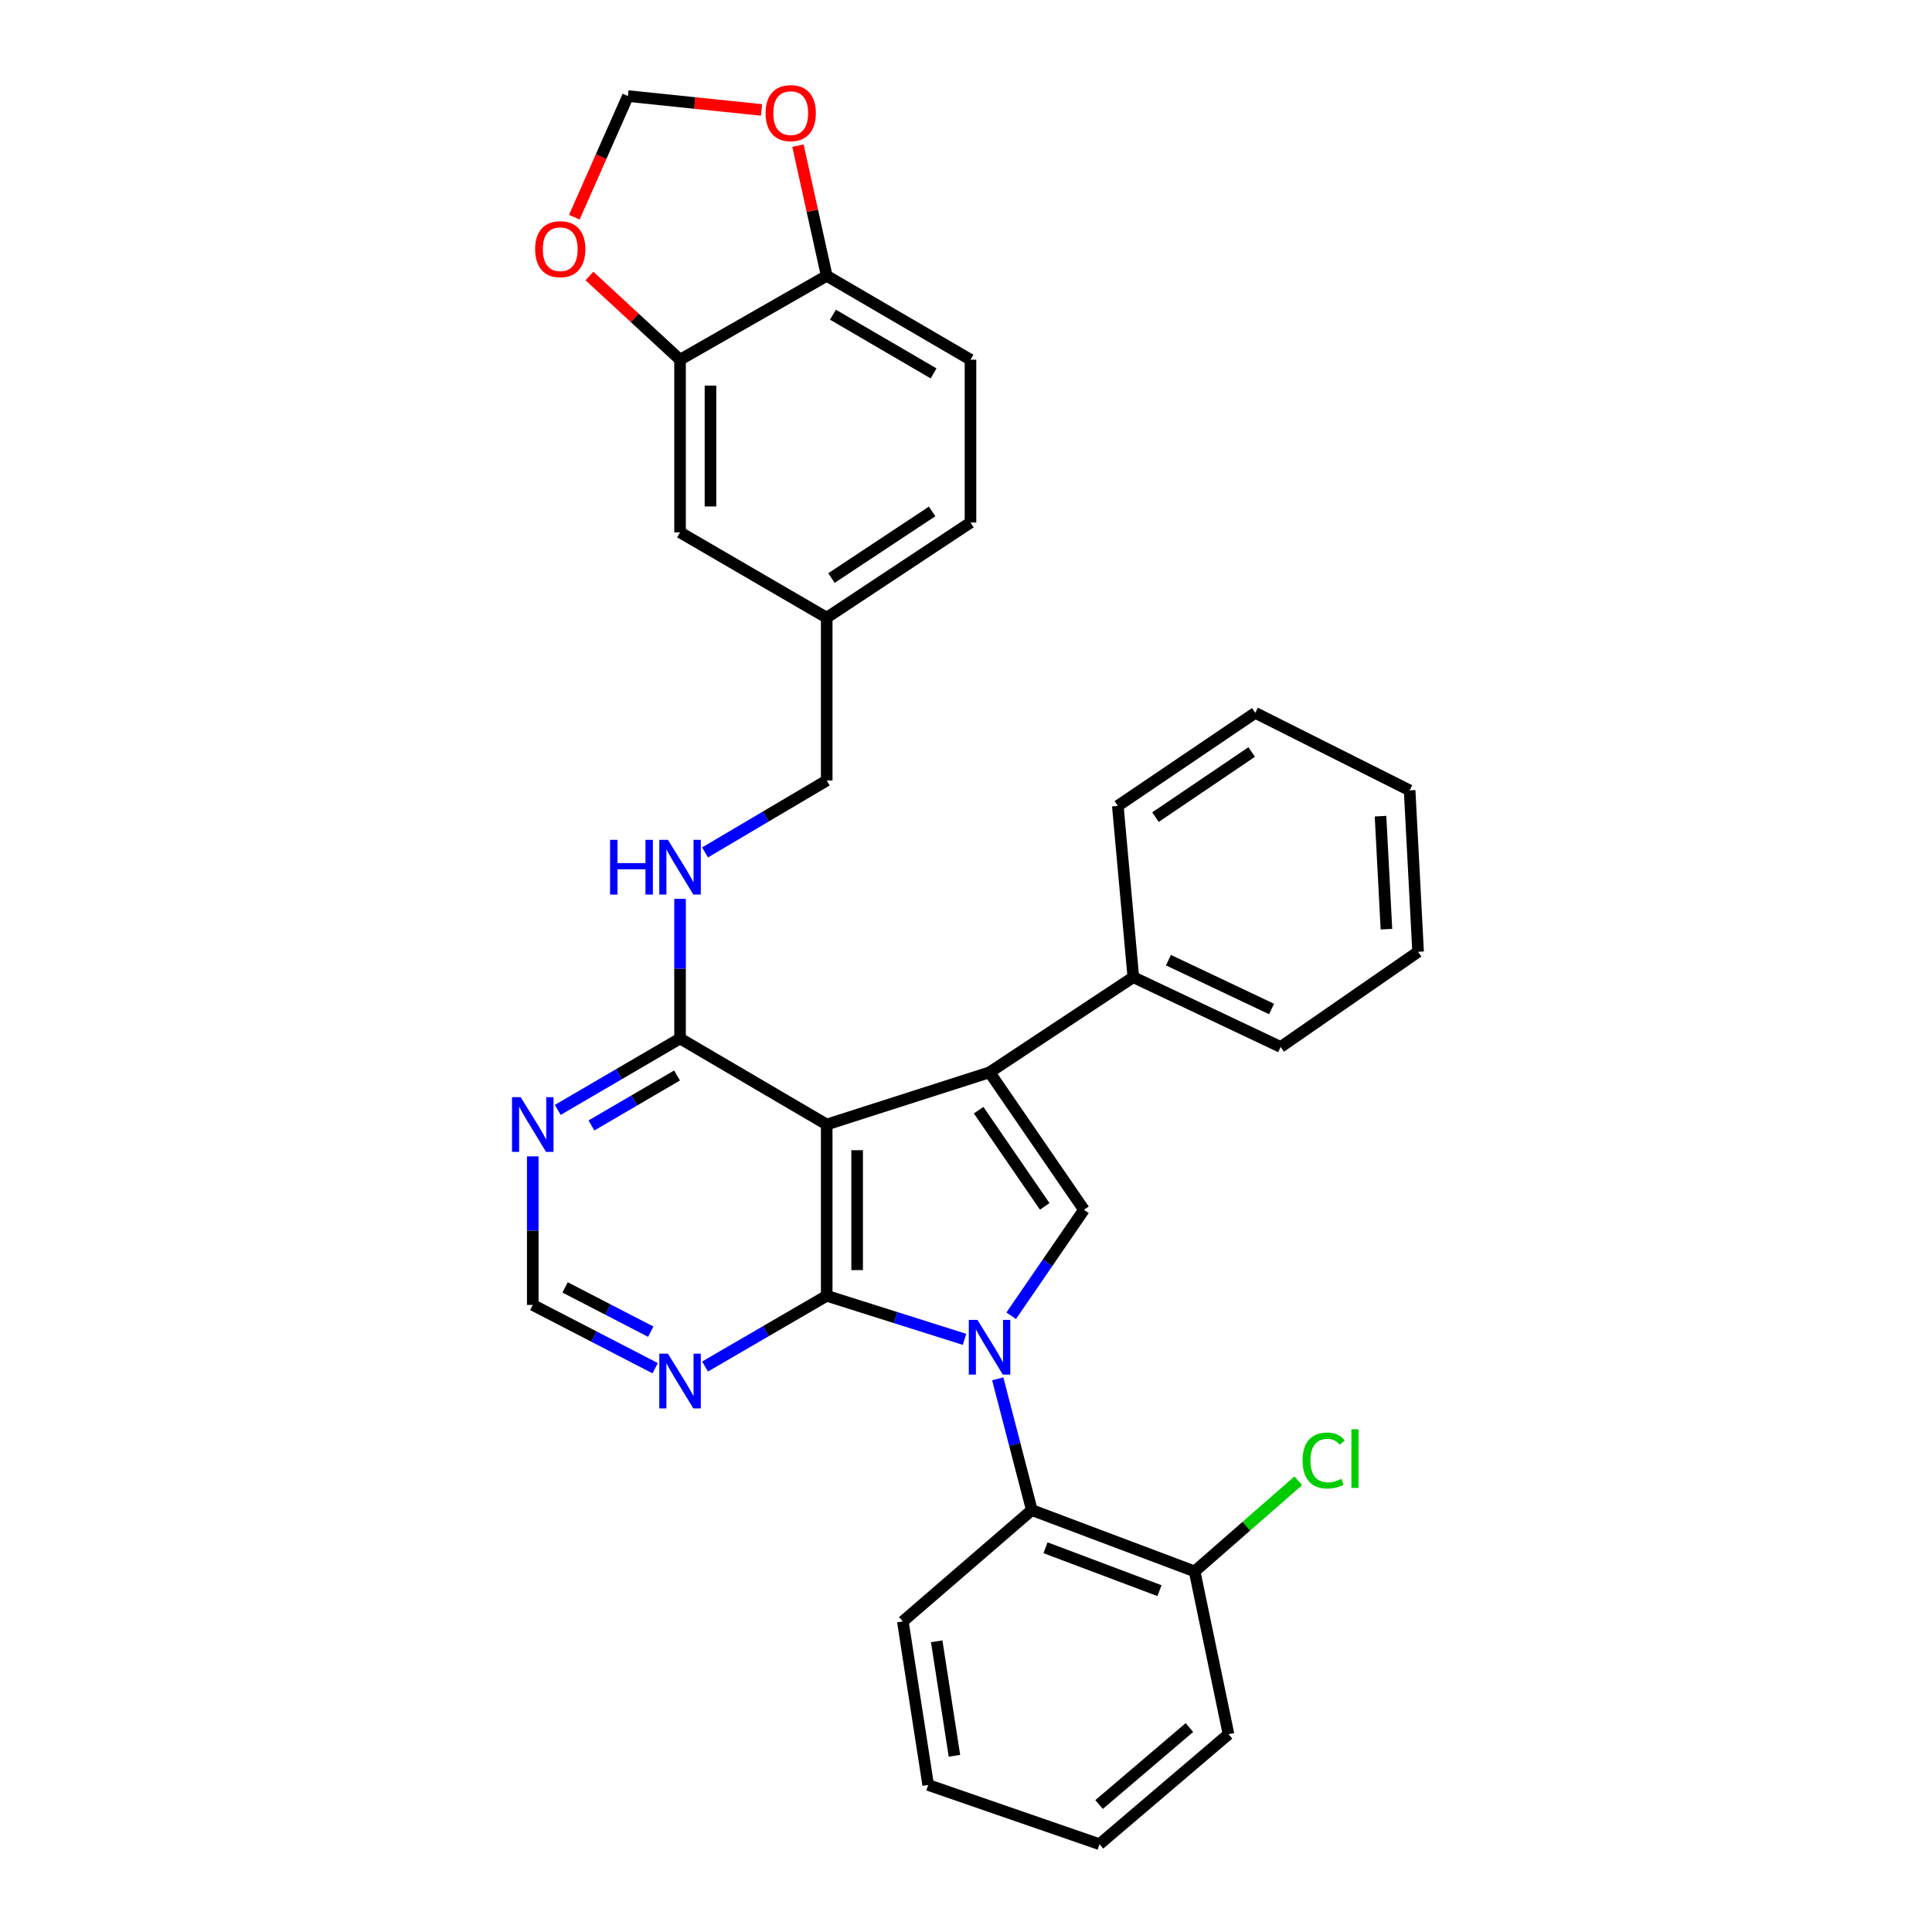 <?xml version='1.0' encoding='iso-8859-1'?>
<svg version='1.1' baseProfile='full'
              xmlns='http://www.w3.org/2000/svg'
                      xmlns:rdkit='http://www.rdkit.org/xml'
                      xmlns:xlink='http://www.w3.org/1999/xlink'
                  xml:space='preserve'
width='1000px' height='1000px' viewBox='0 0 1000 1000'>
<!-- END OF HEADER -->
<rect style='opacity:1.0;fill:#FFFFFF;stroke:none' width='1000' height='1000' x='0' y='0'> </rect>
<path class='bond-0' d='M 499.237,693.247 L 463.57,681.974' style='fill:none;fill-rule:evenodd;stroke:#0000FF;stroke-width:6px;stroke-linecap:butt;stroke-linejoin:miter;stroke-opacity:1' />
<path class='bond-0' d='M 463.57,681.974 L 427.903,670.7' style='fill:none;fill-rule:evenodd;stroke:#000000;stroke-width:6px;stroke-linecap:butt;stroke-linejoin:miter;stroke-opacity:1' />
<path class='bond-3' d='M 523.393,681.022 L 542.224,653.6' style='fill:none;fill-rule:evenodd;stroke:#0000FF;stroke-width:6px;stroke-linecap:butt;stroke-linejoin:miter;stroke-opacity:1' />
<path class='bond-3' d='M 542.224,653.6 L 561.056,626.179' style='fill:none;fill-rule:evenodd;stroke:#000000;stroke-width:6px;stroke-linecap:butt;stroke-linejoin:miter;stroke-opacity:1' />
<path class='bond-5' d='M 516.428,713.676 L 525.247,747.645' style='fill:none;fill-rule:evenodd;stroke:#0000FF;stroke-width:6px;stroke-linecap:butt;stroke-linejoin:miter;stroke-opacity:1' />
<path class='bond-5' d='M 525.247,747.645 L 534.066,781.614' style='fill:none;fill-rule:evenodd;stroke:#000000;stroke-width:6px;stroke-linecap:butt;stroke-linejoin:miter;stroke-opacity:1' />
<path class='bond-1' d='M 427.903,670.7 L 427.903,582.043' style='fill:none;fill-rule:evenodd;stroke:#000000;stroke-width:6px;stroke-linecap:butt;stroke-linejoin:miter;stroke-opacity:1' />
<path class='bond-1' d='M 443.651,657.402 L 443.651,595.342' style='fill:none;fill-rule:evenodd;stroke:#000000;stroke-width:6px;stroke-linecap:butt;stroke-linejoin:miter;stroke-opacity:1' />
<path class='bond-6' d='M 427.903,670.7 L 396.416,689.008' style='fill:none;fill-rule:evenodd;stroke:#000000;stroke-width:6px;stroke-linecap:butt;stroke-linejoin:miter;stroke-opacity:1' />
<path class='bond-6' d='M 396.416,689.008 L 364.928,707.316' style='fill:none;fill-rule:evenodd;stroke:#0000FF;stroke-width:6px;stroke-linecap:butt;stroke-linejoin:miter;stroke-opacity:1' />
<path class='bond-4' d='M 427.903,582.043 L 351.993,537.522' style='fill:none;fill-rule:evenodd;stroke:#000000;stroke-width:6px;stroke-linecap:butt;stroke-linejoin:miter;stroke-opacity:1' />
<path class='bond-32' d='M 427.903,582.043 L 512.186,555.037' style='fill:none;fill-rule:evenodd;stroke:#000000;stroke-width:6px;stroke-linecap:butt;stroke-linejoin:miter;stroke-opacity:1' />
<path class='bond-2' d='M 512.186,555.037 L 561.056,626.179' style='fill:none;fill-rule:evenodd;stroke:#000000;stroke-width:6px;stroke-linecap:butt;stroke-linejoin:miter;stroke-opacity:1' />
<path class='bond-2' d='M 506.537,574.624 L 540.745,624.424' style='fill:none;fill-rule:evenodd;stroke:#000000;stroke-width:6px;stroke-linecap:butt;stroke-linejoin:miter;stroke-opacity:1' />
<path class='bond-11' d='M 512.186,555.037 L 586.601,505.783' style='fill:none;fill-rule:evenodd;stroke:#000000;stroke-width:6px;stroke-linecap:butt;stroke-linejoin:miter;stroke-opacity:1' />
<path class='bond-9' d='M 351.993,537.522 L 351.993,501.382' style='fill:none;fill-rule:evenodd;stroke:#000000;stroke-width:6px;stroke-linecap:butt;stroke-linejoin:miter;stroke-opacity:1' />
<path class='bond-9' d='M 351.993,501.382 L 351.993,465.241' style='fill:none;fill-rule:evenodd;stroke:#0000FF;stroke-width:6px;stroke-linecap:butt;stroke-linejoin:miter;stroke-opacity:1' />
<path class='bond-34' d='M 351.993,537.522 L 320.349,556.002' style='fill:none;fill-rule:evenodd;stroke:#000000;stroke-width:6px;stroke-linecap:butt;stroke-linejoin:miter;stroke-opacity:1' />
<path class='bond-34' d='M 320.349,556.002 L 288.705,574.482' style='fill:none;fill-rule:evenodd;stroke:#0000FF;stroke-width:6px;stroke-linecap:butt;stroke-linejoin:miter;stroke-opacity:1' />
<path class='bond-34' d='M 350.441,556.664 L 328.29,569.6' style='fill:none;fill-rule:evenodd;stroke:#000000;stroke-width:6px;stroke-linecap:butt;stroke-linejoin:miter;stroke-opacity:1' />
<path class='bond-34' d='M 328.29,569.6 L 306.14,582.536' style='fill:none;fill-rule:evenodd;stroke:#0000FF;stroke-width:6px;stroke-linecap:butt;stroke-linejoin:miter;stroke-opacity:1' />
<path class='bond-16' d='M 534.066,781.614 L 618.341,813.353' style='fill:none;fill-rule:evenodd;stroke:#000000;stroke-width:6px;stroke-linecap:butt;stroke-linejoin:miter;stroke-opacity:1' />
<path class='bond-16' d='M 541.157,801.112 L 600.149,823.329' style='fill:none;fill-rule:evenodd;stroke:#000000;stroke-width:6px;stroke-linecap:butt;stroke-linejoin:miter;stroke-opacity:1' />
<path class='bond-23' d='M 534.066,781.614 L 467.307,839.249' style='fill:none;fill-rule:evenodd;stroke:#000000;stroke-width:6px;stroke-linecap:butt;stroke-linejoin:miter;stroke-opacity:1' />
<path class='bond-10' d='M 339.107,708.177 L 307.433,691.805' style='fill:none;fill-rule:evenodd;stroke:#0000FF;stroke-width:6px;stroke-linecap:butt;stroke-linejoin:miter;stroke-opacity:1' />
<path class='bond-10' d='M 307.433,691.805 L 275.758,675.433' style='fill:none;fill-rule:evenodd;stroke:#000000;stroke-width:6px;stroke-linecap:butt;stroke-linejoin:miter;stroke-opacity:1' />
<path class='bond-10' d='M 336.836,689.276 L 314.663,677.816' style='fill:none;fill-rule:evenodd;stroke:#0000FF;stroke-width:6px;stroke-linecap:butt;stroke-linejoin:miter;stroke-opacity:1' />
<path class='bond-10' d='M 314.663,677.816 L 292.491,666.356' style='fill:none;fill-rule:evenodd;stroke:#000000;stroke-width:6px;stroke-linecap:butt;stroke-linejoin:miter;stroke-opacity:1' />
<path class='bond-7' d='M 275.758,598.538 L 275.758,636.986' style='fill:none;fill-rule:evenodd;stroke:#0000FF;stroke-width:6px;stroke-linecap:butt;stroke-linejoin:miter;stroke-opacity:1' />
<path class='bond-7' d='M 275.758,636.986 L 275.758,675.433' style='fill:none;fill-rule:evenodd;stroke:#000000;stroke-width:6px;stroke-linecap:butt;stroke-linejoin:miter;stroke-opacity:1' />
<path class='bond-8' d='M 351.993,186.182 L 351.993,275.557' style='fill:none;fill-rule:evenodd;stroke:#000000;stroke-width:6px;stroke-linecap:butt;stroke-linejoin:miter;stroke-opacity:1' />
<path class='bond-8' d='M 367.74,199.589 L 367.74,262.151' style='fill:none;fill-rule:evenodd;stroke:#000000;stroke-width:6px;stroke-linecap:butt;stroke-linejoin:miter;stroke-opacity:1' />
<path class='bond-13' d='M 351.993,186.182 L 328.543,164.52' style='fill:none;fill-rule:evenodd;stroke:#000000;stroke-width:6px;stroke-linecap:butt;stroke-linejoin:miter;stroke-opacity:1' />
<path class='bond-13' d='M 328.543,164.52 L 305.094,142.857' style='fill:none;fill-rule:evenodd;stroke:#FF0000;stroke-width:6px;stroke-linecap:butt;stroke-linejoin:miter;stroke-opacity:1' />
<path class='bond-36' d='M 351.993,186.182 L 427.903,142.764' style='fill:none;fill-rule:evenodd;stroke:#000000;stroke-width:6px;stroke-linecap:butt;stroke-linejoin:miter;stroke-opacity:1' />
<path class='bond-20' d='M 364.937,441.212 L 396.42,422.598' style='fill:none;fill-rule:evenodd;stroke:#0000FF;stroke-width:6px;stroke-linecap:butt;stroke-linejoin:miter;stroke-opacity:1' />
<path class='bond-20' d='M 396.42,422.598 L 427.903,403.985' style='fill:none;fill-rule:evenodd;stroke:#000000;stroke-width:6px;stroke-linecap:butt;stroke-linejoin:miter;stroke-opacity:1' />
<path class='bond-24' d='M 586.601,505.783 L 662.862,541.905' style='fill:none;fill-rule:evenodd;stroke:#000000;stroke-width:6px;stroke-linecap:butt;stroke-linejoin:miter;stroke-opacity:1' />
<path class='bond-24' d='M 604.781,496.969 L 658.164,522.255' style='fill:none;fill-rule:evenodd;stroke:#000000;stroke-width:6px;stroke-linecap:butt;stroke-linejoin:miter;stroke-opacity:1' />
<path class='bond-25' d='M 586.601,505.783 L 578.579,417.125' style='fill:none;fill-rule:evenodd;stroke:#000000;stroke-width:6px;stroke-linecap:butt;stroke-linejoin:miter;stroke-opacity:1' />
<path class='bond-12' d='M 427.903,142.764 L 502.318,186.182' style='fill:none;fill-rule:evenodd;stroke:#000000;stroke-width:6px;stroke-linecap:butt;stroke-linejoin:miter;stroke-opacity:1' />
<path class='bond-12' d='M 431.13,162.878 L 483.22,193.271' style='fill:none;fill-rule:evenodd;stroke:#000000;stroke-width:6px;stroke-linecap:butt;stroke-linejoin:miter;stroke-opacity:1' />
<path class='bond-14' d='M 427.903,142.764 L 420.46,109.077' style='fill:none;fill-rule:evenodd;stroke:#000000;stroke-width:6px;stroke-linecap:butt;stroke-linejoin:miter;stroke-opacity:1' />
<path class='bond-14' d='M 420.46,109.077 L 413.016,75.39' style='fill:none;fill-rule:evenodd;stroke:#FF0000;stroke-width:6px;stroke-linecap:butt;stroke-linejoin:miter;stroke-opacity:1' />
<path class='bond-15' d='M 297.275,112.413 L 311.139,81.068' style='fill:none;fill-rule:evenodd;stroke:#FF0000;stroke-width:6px;stroke-linecap:butt;stroke-linejoin:miter;stroke-opacity:1' />
<path class='bond-15' d='M 311.139,81.068 L 325.004,49.723' style='fill:none;fill-rule:evenodd;stroke:#000000;stroke-width:6px;stroke-linecap:butt;stroke-linejoin:miter;stroke-opacity:1' />
<path class='bond-37' d='M 394.16,56.902 L 359.582,53.313' style='fill:none;fill-rule:evenodd;stroke:#FF0000;stroke-width:6px;stroke-linecap:butt;stroke-linejoin:miter;stroke-opacity:1' />
<path class='bond-37' d='M 359.582,53.313 L 325.004,49.723' style='fill:none;fill-rule:evenodd;stroke:#000000;stroke-width:6px;stroke-linecap:butt;stroke-linejoin:miter;stroke-opacity:1' />
<path class='bond-21' d='M 618.341,813.353 L 645.165,789.906' style='fill:none;fill-rule:evenodd;stroke:#000000;stroke-width:6px;stroke-linecap:butt;stroke-linejoin:miter;stroke-opacity:1' />
<path class='bond-21' d='M 645.165,789.906 L 671.989,766.459' style='fill:none;fill-rule:evenodd;stroke:#00CC00;stroke-width:6px;stroke-linecap:butt;stroke-linejoin:miter;stroke-opacity:1' />
<path class='bond-26' d='M 618.341,813.353 L 635.873,897.628' style='fill:none;fill-rule:evenodd;stroke:#000000;stroke-width:6px;stroke-linecap:butt;stroke-linejoin:miter;stroke-opacity:1' />
<path class='bond-17' d='M 351.993,275.557 L 427.903,319.711' style='fill:none;fill-rule:evenodd;stroke:#000000;stroke-width:6px;stroke-linecap:butt;stroke-linejoin:miter;stroke-opacity:1' />
<path class='bond-18' d='M 502.318,186.182 L 502.318,270.457' style='fill:none;fill-rule:evenodd;stroke:#000000;stroke-width:6px;stroke-linecap:butt;stroke-linejoin:miter;stroke-opacity:1' />
<path class='bond-19' d='M 427.903,319.711 L 427.903,403.985' style='fill:none;fill-rule:evenodd;stroke:#000000;stroke-width:6px;stroke-linecap:butt;stroke-linejoin:miter;stroke-opacity:1' />
<path class='bond-22' d='M 427.903,319.711 L 502.318,270.457' style='fill:none;fill-rule:evenodd;stroke:#000000;stroke-width:6px;stroke-linecap:butt;stroke-linejoin:miter;stroke-opacity:1' />
<path class='bond-22' d='M 430.374,299.191 L 482.464,264.713' style='fill:none;fill-rule:evenodd;stroke:#000000;stroke-width:6px;stroke-linecap:butt;stroke-linejoin:miter;stroke-opacity:1' />
<path class='bond-27' d='M 467.307,839.249 L 480.421,923.899' style='fill:none;fill-rule:evenodd;stroke:#000000;stroke-width:6px;stroke-linecap:butt;stroke-linejoin:miter;stroke-opacity:1' />
<path class='bond-27' d='M 484.835,849.536 L 494.015,908.791' style='fill:none;fill-rule:evenodd;stroke:#000000;stroke-width:6px;stroke-linecap:butt;stroke-linejoin:miter;stroke-opacity:1' />
<path class='bond-30' d='M 662.862,541.905 L 734.005,492.651' style='fill:none;fill-rule:evenodd;stroke:#000000;stroke-width:6px;stroke-linecap:butt;stroke-linejoin:miter;stroke-opacity:1' />
<path class='bond-28' d='M 578.579,417.125 L 649.713,368.974' style='fill:none;fill-rule:evenodd;stroke:#000000;stroke-width:6px;stroke-linecap:butt;stroke-linejoin:miter;stroke-opacity:1' />
<path class='bond-28' d='M 598.076,422.943 L 647.87,389.237' style='fill:none;fill-rule:evenodd;stroke:#000000;stroke-width:6px;stroke-linecap:butt;stroke-linejoin:miter;stroke-opacity:1' />
<path class='bond-33' d='M 635.873,897.628 L 569.078,954.545' style='fill:none;fill-rule:evenodd;stroke:#000000;stroke-width:6px;stroke-linecap:butt;stroke-linejoin:miter;stroke-opacity:1' />
<path class='bond-33' d='M 615.64,894.18 L 568.884,934.022' style='fill:none;fill-rule:evenodd;stroke:#000000;stroke-width:6px;stroke-linecap:butt;stroke-linejoin:miter;stroke-opacity:1' />
<path class='bond-29' d='M 480.421,923.899 L 569.078,954.545' style='fill:none;fill-rule:evenodd;stroke:#000000;stroke-width:6px;stroke-linecap:butt;stroke-linejoin:miter;stroke-opacity:1' />
<path class='bond-31' d='M 649.713,368.974 L 729.622,409.094' style='fill:none;fill-rule:evenodd;stroke:#000000;stroke-width:6px;stroke-linecap:butt;stroke-linejoin:miter;stroke-opacity:1' />
<path class='bond-35' d='M 734.005,492.651 L 729.622,409.094' style='fill:none;fill-rule:evenodd;stroke:#000000;stroke-width:6px;stroke-linecap:butt;stroke-linejoin:miter;stroke-opacity:1' />
<path class='bond-35' d='M 717.622,480.942 L 714.553,422.453' style='fill:none;fill-rule:evenodd;stroke:#000000;stroke-width:6px;stroke-linecap:butt;stroke-linejoin:miter;stroke-opacity:1' />
<path  class='atom-0' d='M 505.926 683.18
L 515.206 698.18
Q 516.126 699.66, 517.606 702.34
Q 519.086 705.02, 519.166 705.18
L 519.166 683.18
L 522.926 683.18
L 522.926 711.5
L 519.046 711.5
L 509.086 695.1
Q 507.926 693.18, 506.686 690.98
Q 505.486 688.78, 505.126 688.1
L 505.126 711.5
L 501.446 711.5
L 501.446 683.18
L 505.926 683.18
' fill='#0000FF'/>
<path  class='atom-7' d='M 345.733 700.677
L 355.013 715.677
Q 355.933 717.157, 357.413 719.837
Q 358.893 722.517, 358.973 722.677
L 358.973 700.677
L 362.733 700.677
L 362.733 728.997
L 358.853 728.997
L 348.893 712.597
Q 347.733 710.677, 346.493 708.477
Q 345.293 706.277, 344.933 705.597
L 344.933 728.997
L 341.253 728.997
L 341.253 700.677
L 345.733 700.677
' fill='#0000FF'/>
<path  class='atom-8' d='M 269.498 567.883
L 278.778 582.883
Q 279.698 584.363, 281.178 587.043
Q 282.658 589.723, 282.738 589.883
L 282.738 567.883
L 286.498 567.883
L 286.498 596.203
L 282.618 596.203
L 272.658 579.803
Q 271.498 577.883, 270.258 575.683
Q 269.058 573.483, 268.698 572.803
L 268.698 596.203
L 265.018 596.203
L 265.018 567.883
L 269.498 567.883
' fill='#0000FF'/>
<path  class='atom-10' d='M 315.773 434.705
L 319.613 434.705
L 319.613 446.745
L 334.093 446.745
L 334.093 434.705
L 337.933 434.705
L 337.933 463.025
L 334.093 463.025
L 334.093 449.945
L 319.613 449.945
L 319.613 463.025
L 315.773 463.025
L 315.773 434.705
' fill='#0000FF'/>
<path  class='atom-10' d='M 345.733 434.705
L 355.013 449.705
Q 355.933 451.185, 357.413 453.865
Q 358.893 456.545, 358.973 456.705
L 358.973 434.705
L 362.733 434.705
L 362.733 463.025
L 358.853 463.025
L 348.893 446.625
Q 347.733 444.705, 346.493 442.505
Q 345.293 440.305, 344.933 439.625
L 344.933 463.025
L 341.253 463.025
L 341.253 434.705
L 345.733 434.705
' fill='#0000FF'/>
<path  class='atom-14' d='M 276.983 128.977
Q 276.983 122.177, 280.343 118.377
Q 283.703 114.577, 289.983 114.577
Q 296.263 114.577, 299.623 118.377
Q 302.983 122.177, 302.983 128.977
Q 302.983 135.857, 299.583 139.777
Q 296.183 143.657, 289.983 143.657
Q 283.743 143.657, 280.343 139.777
Q 276.983 135.897, 276.983 128.977
M 289.983 140.457
Q 294.303 140.457, 296.623 137.577
Q 298.983 134.657, 298.983 128.977
Q 298.983 123.417, 296.623 120.617
Q 294.303 117.777, 289.983 117.777
Q 285.663 117.777, 283.303 120.577
Q 280.983 123.377, 280.983 128.977
Q 280.983 134.697, 283.303 137.577
Q 285.663 140.457, 289.983 140.457
' fill='#FF0000'/>
<path  class='atom-15' d='M 396.278 58.552
Q 396.278 51.752, 399.638 47.952
Q 402.998 44.152, 409.278 44.152
Q 415.558 44.152, 418.918 47.952
Q 422.278 51.752, 422.278 58.552
Q 422.278 65.432, 418.878 69.352
Q 415.478 73.232, 409.278 73.232
Q 403.038 73.232, 399.638 69.352
Q 396.278 65.472, 396.278 58.552
M 409.278 70.032
Q 413.598 70.032, 415.918 67.152
Q 418.278 64.232, 418.278 58.552
Q 418.278 52.992, 415.918 50.192
Q 413.598 47.352, 409.278 47.352
Q 404.958 47.352, 402.598 50.152
Q 400.278 52.952, 400.278 58.552
Q 400.278 64.272, 402.598 67.152
Q 404.958 70.032, 409.278 70.032
' fill='#FF0000'/>
<path  class='atom-22' d='M 674.207 755.955
Q 674.207 748.915, 677.487 745.235
Q 680.807 741.515, 687.087 741.515
Q 692.927 741.515, 696.047 745.635
L 693.407 747.795
Q 691.127 744.795, 687.087 744.795
Q 682.807 744.795, 680.527 747.675
Q 678.287 750.515, 678.287 755.955
Q 678.287 761.555, 680.607 764.435
Q 682.967 767.315, 687.527 767.315
Q 690.647 767.315, 694.287 765.435
L 695.407 768.435
Q 693.927 769.395, 691.687 769.955
Q 689.447 770.515, 686.967 770.515
Q 680.807 770.515, 677.487 766.755
Q 674.207 762.995, 674.207 755.955
' fill='#00CC00'/>
<path  class='atom-22' d='M 699.487 739.795
L 703.167 739.795
L 703.167 770.155
L 699.487 770.155
L 699.487 739.795
' fill='#00CC00'/>
</svg>
